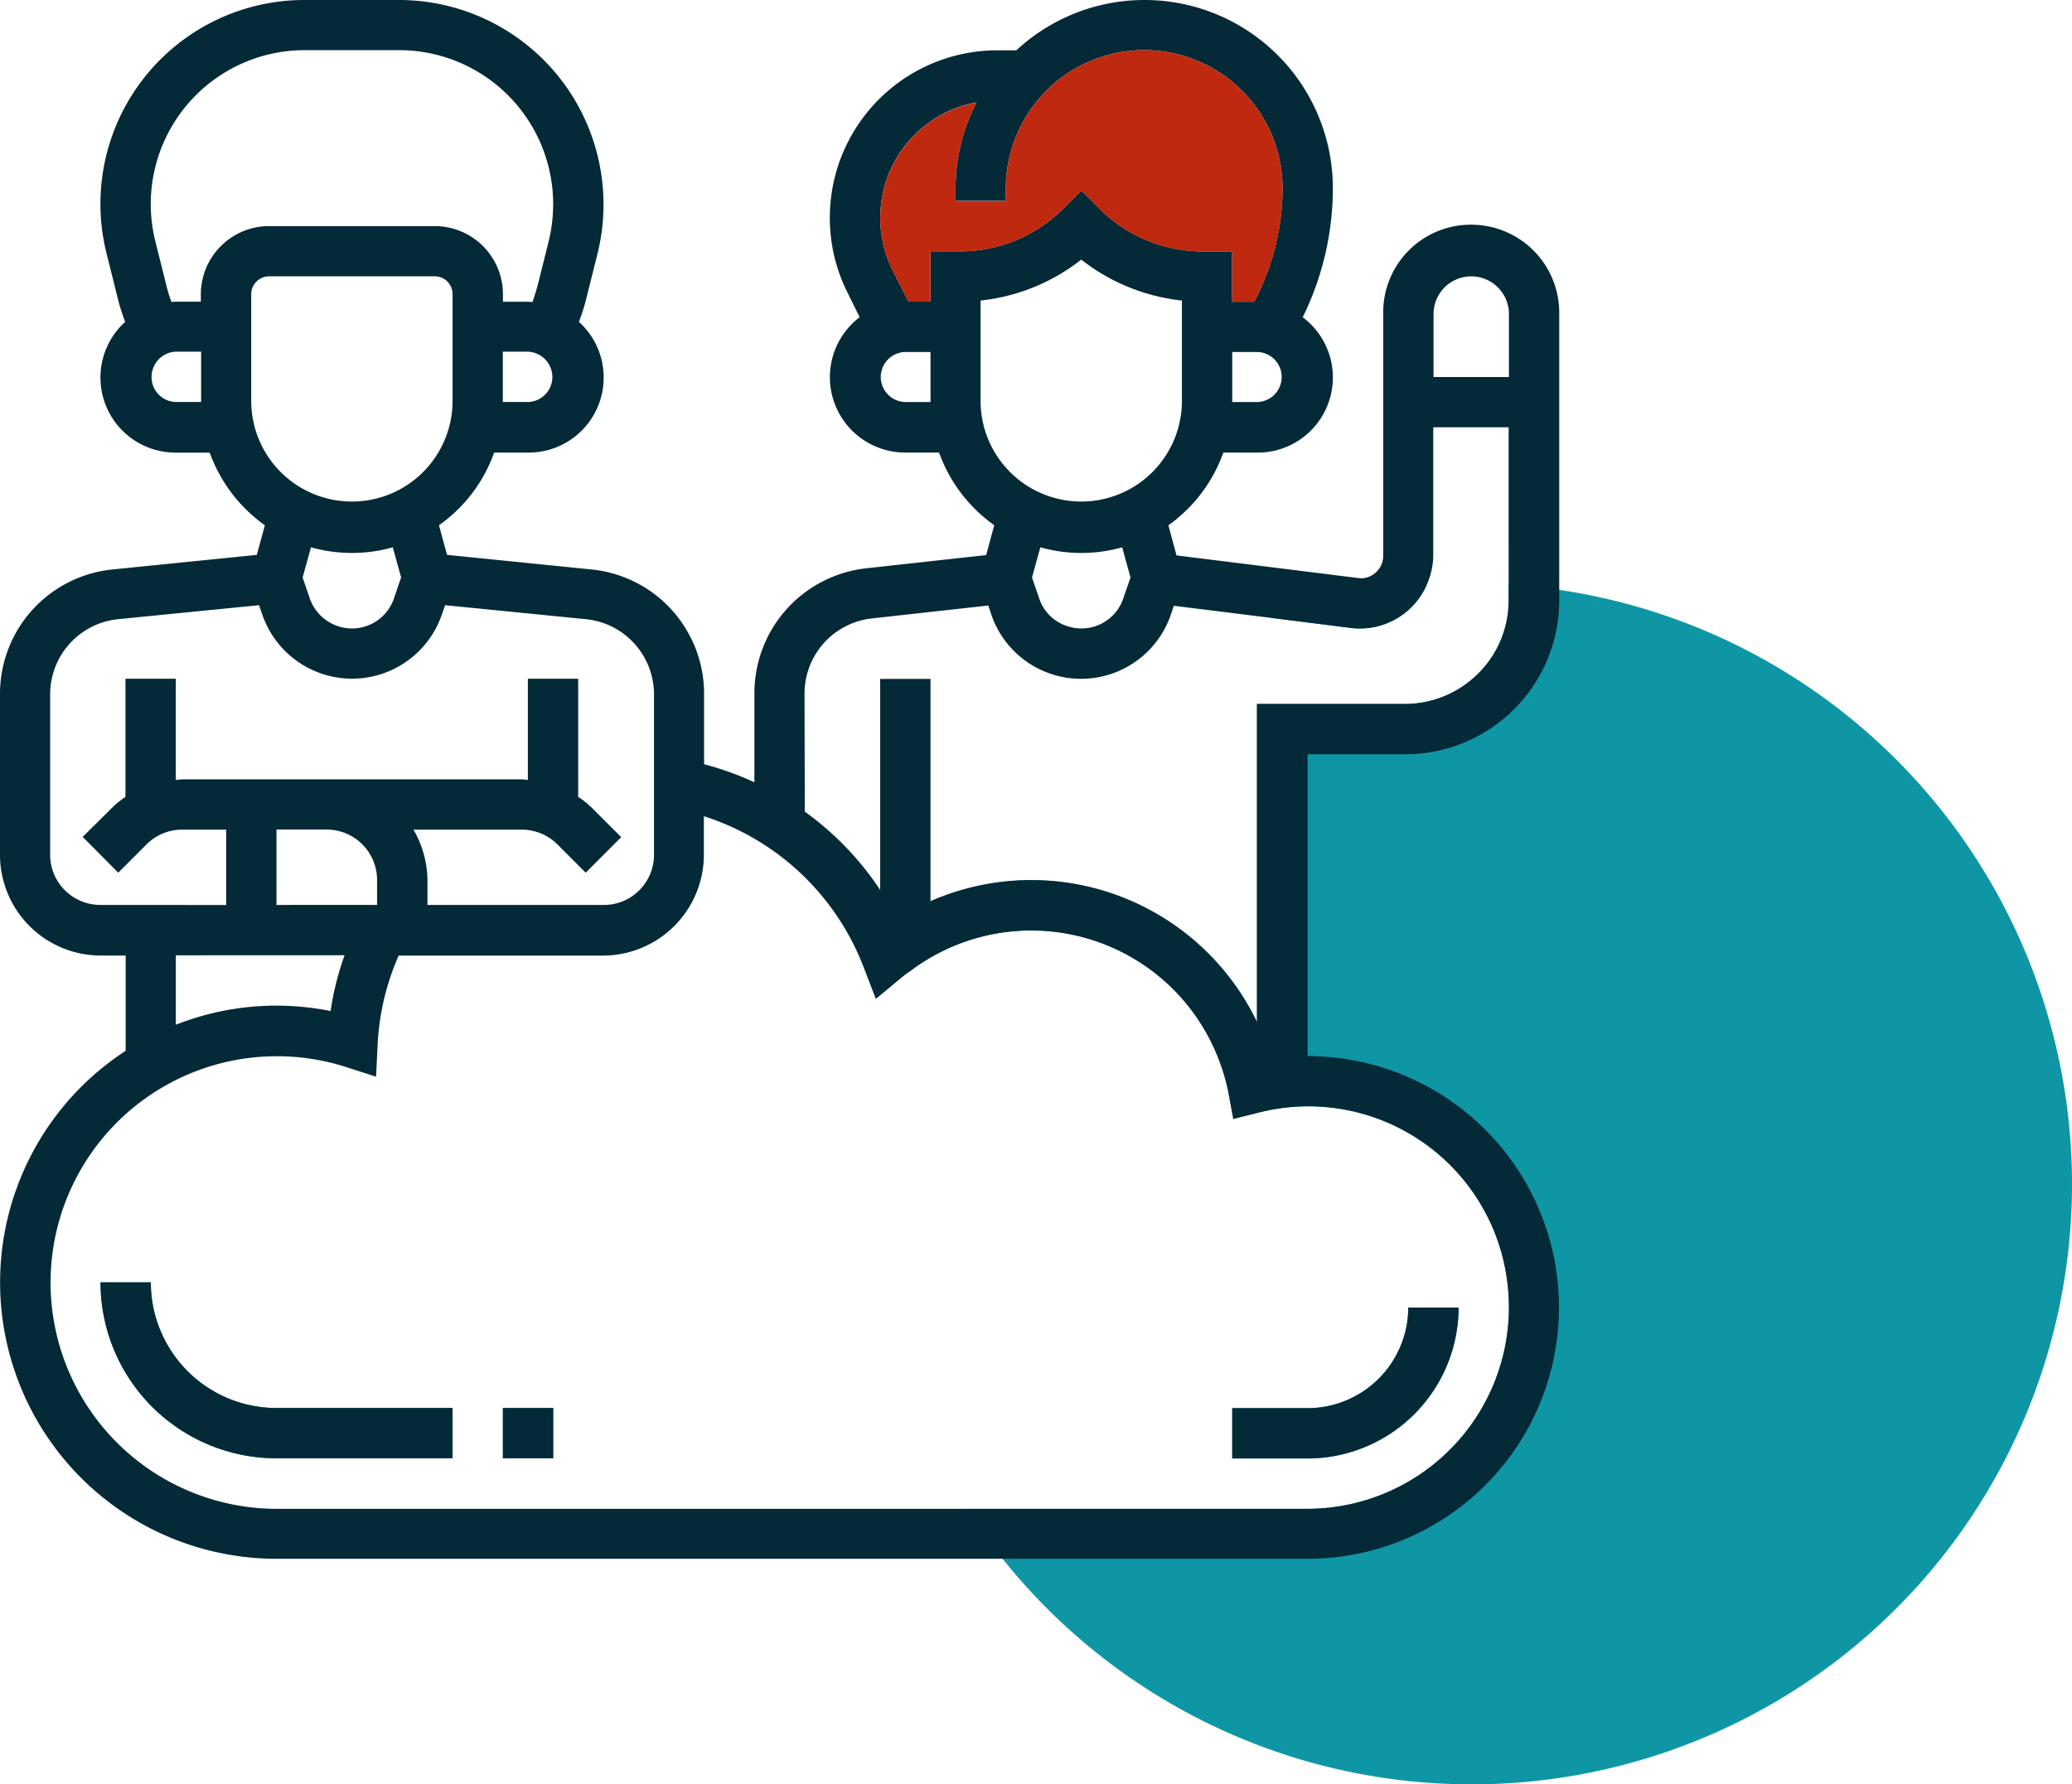 <?xml version="1.0" encoding="UTF-8"?> <svg xmlns="http://www.w3.org/2000/svg" width="137.43" height="118.378" viewBox="0 0 137.43 118.378"><g id="public_-cloud" data-name="public -cloud" transform="translate(-168.428 -285.1)"><path id="Path_6884" data-name="Path 6884" d="M219.209,343.705h-5v-3.338h5a6.689,6.689,0,0,0,6.677-6.677h3.338A10.034,10.034,0,0,1,219.209,343.705Z" transform="translate(35.949 38.154)" fill="#0f96a5"></path><path id="Path_6885" data-name="Path 6885" d="M221.013,309.689l-5.373-.678a38.867,38.867,0,0,1,10.336-2.16A4.841,4.841,0,0,1,221.013,309.689Z" transform="translate(37.072 17.078)" fill="#0f96a5"></path><path id="Path_6886" data-name="Path 6886" d="M279.308,346.587a39.82,39.82,0,0,1-70.927,24.868,35.657,35.657,0,0,1-2.41-3.32h22.637a13.379,13.379,0,0,0,13.353-13.353,13.864,13.864,0,0,0-.411-3.321,13.3,13.3,0,0,0-16.156-9.622l-1.714.428-.321-1.732a13.492,13.492,0,0,0-2.821-5.945,13.322,13.322,0,0,0-18.3-2.124,34.419,34.419,0,0,1,2.3-5.016,16.61,16.61,0,0,1,20.708,8.391v-21.1h9.819a6.88,6.88,0,0,0,4.856-2.017,6.805,6.805,0,0,0,2.017-4.856V306.83c1.143.054,2.249.179,3.356.339A39.852,39.852,0,0,1,279.308,346.587Z" transform="translate(26.55 17.063)" fill="#0f96a5"></path><path id="Path_6887" data-name="Path 6887" d="M183.837,341.091h11.675v3.338H183.837a11.68,11.68,0,0,1-11.675-11.675H175.5A8.335,8.335,0,0,0,183.837,341.091Z" transform="translate(2.932 37.419)" fill="#0f96a5"></path><rect id="Rectangle_882" data-name="Rectangle 882" width="3.338" height="3.338" transform="translate(201.783 378.51)" fill="#0f96a5"></rect><g id="Group_4106" data-name="Group 4106" transform="translate(168.428 285.1)"><path id="Path_3021" data-name="Path 3021" d="M266.1,300.007a5.814,5.814,0,0,0-5.927,5.731v16.245a1.49,1.49,0,0,1-1.482,1.482c-.071,0-.125-.018-.179-.018l-12.05-1.5-.536-2a10.079,10.079,0,0,0,3.642-4.82h2.249a4.987,4.987,0,0,0,3.017-8.98,19.445,19.445,0,0,0,2-8.533,12.493,12.493,0,0,0-20.994-9.176h-1.25a11.108,11.108,0,0,0-11.122,11.1,10.992,10.992,0,0,0,1.178,4.981l.8,1.625a5,5,0,0,0,3.017,8.98h2.249a10.114,10.114,0,0,0,3.66,4.82l-.536,1.982-7.944.875a8.336,8.336,0,0,0-7.426,8.3V337a20.1,20.1,0,0,0-3.338-1.2v-4.642a8.288,8.288,0,0,0-7.516-8.283l-9.533-.964-.536-1.964a10,10,0,0,0,3.66-4.82h2.249a4.98,4.98,0,0,0,3.374-8.676,12.6,12.6,0,0,0,.5-1.589l.732-2.928A13.566,13.566,0,0,0,194.924,285.1H188.64A13.527,13.527,0,0,0,175.5,301.935l.732,2.928a12.6,12.6,0,0,0,.5,1.589,4.981,4.981,0,0,0,3.356,8.676h2.249a10.114,10.114,0,0,0,3.66,4.82l-.536,1.964-9.533.964a8.291,8.291,0,0,0-7.5,8.3v10.64a6.686,6.686,0,0,0,6.659,6.677h1.678v6.32a18.335,18.335,0,0,0,10,33.7h68.392a16.674,16.674,0,1,0,0-33.348V335.14h6.48a10.209,10.209,0,0,0,10.211-10.211V305.933A5.84,5.84,0,0,0,266.1,300.007Zm-2.589,5.927a2.5,2.5,0,0,1,5,0v4.177h-5Zm-11.693,5.838h-1.66v-3.321h1.66a1.661,1.661,0,0,1,0,3.321Zm-21.672,0h-1.678a1.661,1.661,0,0,1,0-3.321h1.678Zm1.946-10h-1.946v3.338h-1.464l-1.053-2.089a7.787,7.787,0,0,1,3.463-10.426,7.491,7.491,0,0,1,2.107-.7,12.424,12.424,0,0,0-1.393,5.695v.839h3.338V297.6a9.176,9.176,0,1,1,18.352,0,16.113,16.113,0,0,1-1.7,7.159l-.179.357h-1.464v-3.338H248.2a9.672,9.672,0,0,1-6.873-2.856l-1.178-1.178-1.178,1.178A9.672,9.672,0,0,1,232.092,301.774Zm1.375,10.015v-6.748a13.054,13.054,0,0,0,6.677-2.714,13.117,13.117,0,0,0,6.677,2.714v6.73a6.677,6.677,0,0,1-13.353.018Zm9.944,11.622-.464,1.357a2.937,2.937,0,0,1-3.731,1.874,2.89,2.89,0,0,1-1.874-1.874l-.464-1.357.553-2a10.053,10.053,0,0,0,2.714.375,9.862,9.862,0,0,0,2.714-.375Zm-39.971-11.64h-1.66v-3.338h1.66a1.689,1.689,0,0,1,1.625,1.732A1.663,1.663,0,0,1,203.44,311.771Zm-21.672,0h-1.678a1.647,1.647,0,0,1-1.607-1.714,1.676,1.676,0,0,1,1.607-1.625h1.678Zm1.321-10.354a4.516,4.516,0,0,0-1.339,3.2v.5h-1.66c-.107,0-.2.018-.286.018a7.7,7.7,0,0,1-.339-1.089l-.732-2.928a10.213,10.213,0,0,1,7.444-12.389,10.343,10.343,0,0,1,2.464-.3h6.266a10.221,10.221,0,0,1,10.211,10.211,10.494,10.494,0,0,1-.3,2.482l-.732,2.928c-.107.375-.214.732-.339,1.089-.107,0-.2-.018-.3-.018h-1.66v-.5a4.522,4.522,0,0,0-4.517-4.517H186.284A4.511,4.511,0,0,0,183.088,301.417Zm2,10.372v-7.177a1.189,1.189,0,0,1,1.178-1.178h11a1.177,1.177,0,0,1,1.178,1.178v7.159a6.677,6.677,0,0,1-13.353.018Zm9.944,11.622-.464,1.357a2.937,2.937,0,0,1-3.731,1.874,2.968,2.968,0,0,1-1.874-1.874l-.464-1.357.553-2a10.053,10.053,0,0,0,2.714.375,9.862,9.862,0,0,0,2.714-.375Zm-19.941,21.726a3.33,3.33,0,0,1-3.338-3.321V331.159a5.012,5.012,0,0,1,4.5-4.981l9.355-.928.2.571a6.295,6.295,0,0,0,11.943,0l.2-.571,9.337.928a5.013,5.013,0,0,1,4.517,4.981v10.658a3.329,3.329,0,0,1-3.338,3.321H196.781v-1.66a6.856,6.856,0,0,0-.928-3.338h7.194a3.354,3.354,0,0,1,2.356.982l1.874,1.874,2.356-2.357-1.874-1.874a6.035,6.035,0,0,0-.982-.8v-7.837H203.44v6.712c-.125,0-.268-.036-.393-.036H180.5c-.143,0-.268.036-.411.036v-6.712h-3.338v7.837a5.905,5.905,0,0,0-.964.8l-1.874,1.857,2.357,2.374,1.874-1.874a3.323,3.323,0,0,1,2.357-.982h2.928v5Zm11.675,0v-5H190.1a3.345,3.345,0,0,1,3.338,3.338v1.66Zm4.517,3.338a18.992,18.992,0,0,0-.928,3.7,18.667,18.667,0,0,0-3.588-.357,18.181,18.181,0,0,0-6.677,1.268v-4.606ZM268.1,368.523a13.864,13.864,0,0,1,.411,3.321A13.379,13.379,0,0,1,255.157,385.2H186.766a15.014,15.014,0,1,1,4.552-29.331l2.053.661.107-2.178a16.635,16.635,0,0,1,1.392-5.856h13.585a6.7,6.7,0,0,0,6.659-6.677v-2.571a16.84,16.84,0,0,1,10.568,9.944l.839,2.178,1.785-1.482c.161-.125.321-.25.482-.357a13.322,13.322,0,0,1,18.3,2.124,13.492,13.492,0,0,1,2.821,5.945l.321,1.732,1.714-.428A13.3,13.3,0,0,1,268.1,368.523Zm.393-43.595a6.805,6.805,0,0,1-2.017,4.856,6.88,6.88,0,0,1-4.856,2.017H251.8v21.1a16.61,16.61,0,0,0-20.708-8.391,8.7,8.7,0,0,0-.946.375V330.141h-3.338v14a20.051,20.051,0,0,0-5-5.195l-.018-7.855a5.017,5.017,0,0,1,4.463-4.963l7.73-.857.179.553a6.292,6.292,0,0,0,11.943,0l.178-.536,6.427.8,5.373.678a4.841,4.841,0,0,0,4.963-2.839,4.913,4.913,0,0,0,.446-1.928v-8.551h5Z" transform="translate(-168.428 -285.1)" fill="#042937"></path><path id="Path_6888" data-name="Path 6888" d="M227.819,296.14a16.113,16.113,0,0,1-1.7,7.159l-.179.357h-1.464v-3.338h-1.964a9.672,9.672,0,0,1-6.873-2.856l-1.178-1.178-1.178,1.178a9.672,9.672,0,0,1-6.873,2.856h-1.946v3.338H203l-1.053-2.089a7.787,7.787,0,0,1,3.463-10.426,7.493,7.493,0,0,1,2.107-.7,12.424,12.424,0,0,0-1.392,5.695v.839h3.338v-.839a9.176,9.176,0,1,1,18.352,0Z" transform="translate(-142.746 -283.636)" fill="#be290f"></path><path id="Path_6889" data-name="Path 6889" d="M195.513,341.091v3.338H183.837a11.68,11.68,0,0,1-11.675-11.675H175.5a8.335,8.335,0,0,0,8.337,8.337Z" transform="translate(-165.496 -247.681)" fill="#042937"></path><rect id="Rectangle_883" data-name="Rectangle 883" width="3.338" height="3.338" transform="translate(33.355 93.41)" fill="#042937"></rect><path id="Path_6890" data-name="Path 6890" d="M229.224,333.69a10.034,10.034,0,0,1-10.015,10.015h-5v-3.338h5a6.689,6.689,0,0,0,6.677-6.677Z" transform="translate(-132.479 -246.946)" fill="#042937"></path></g></g></svg> 
